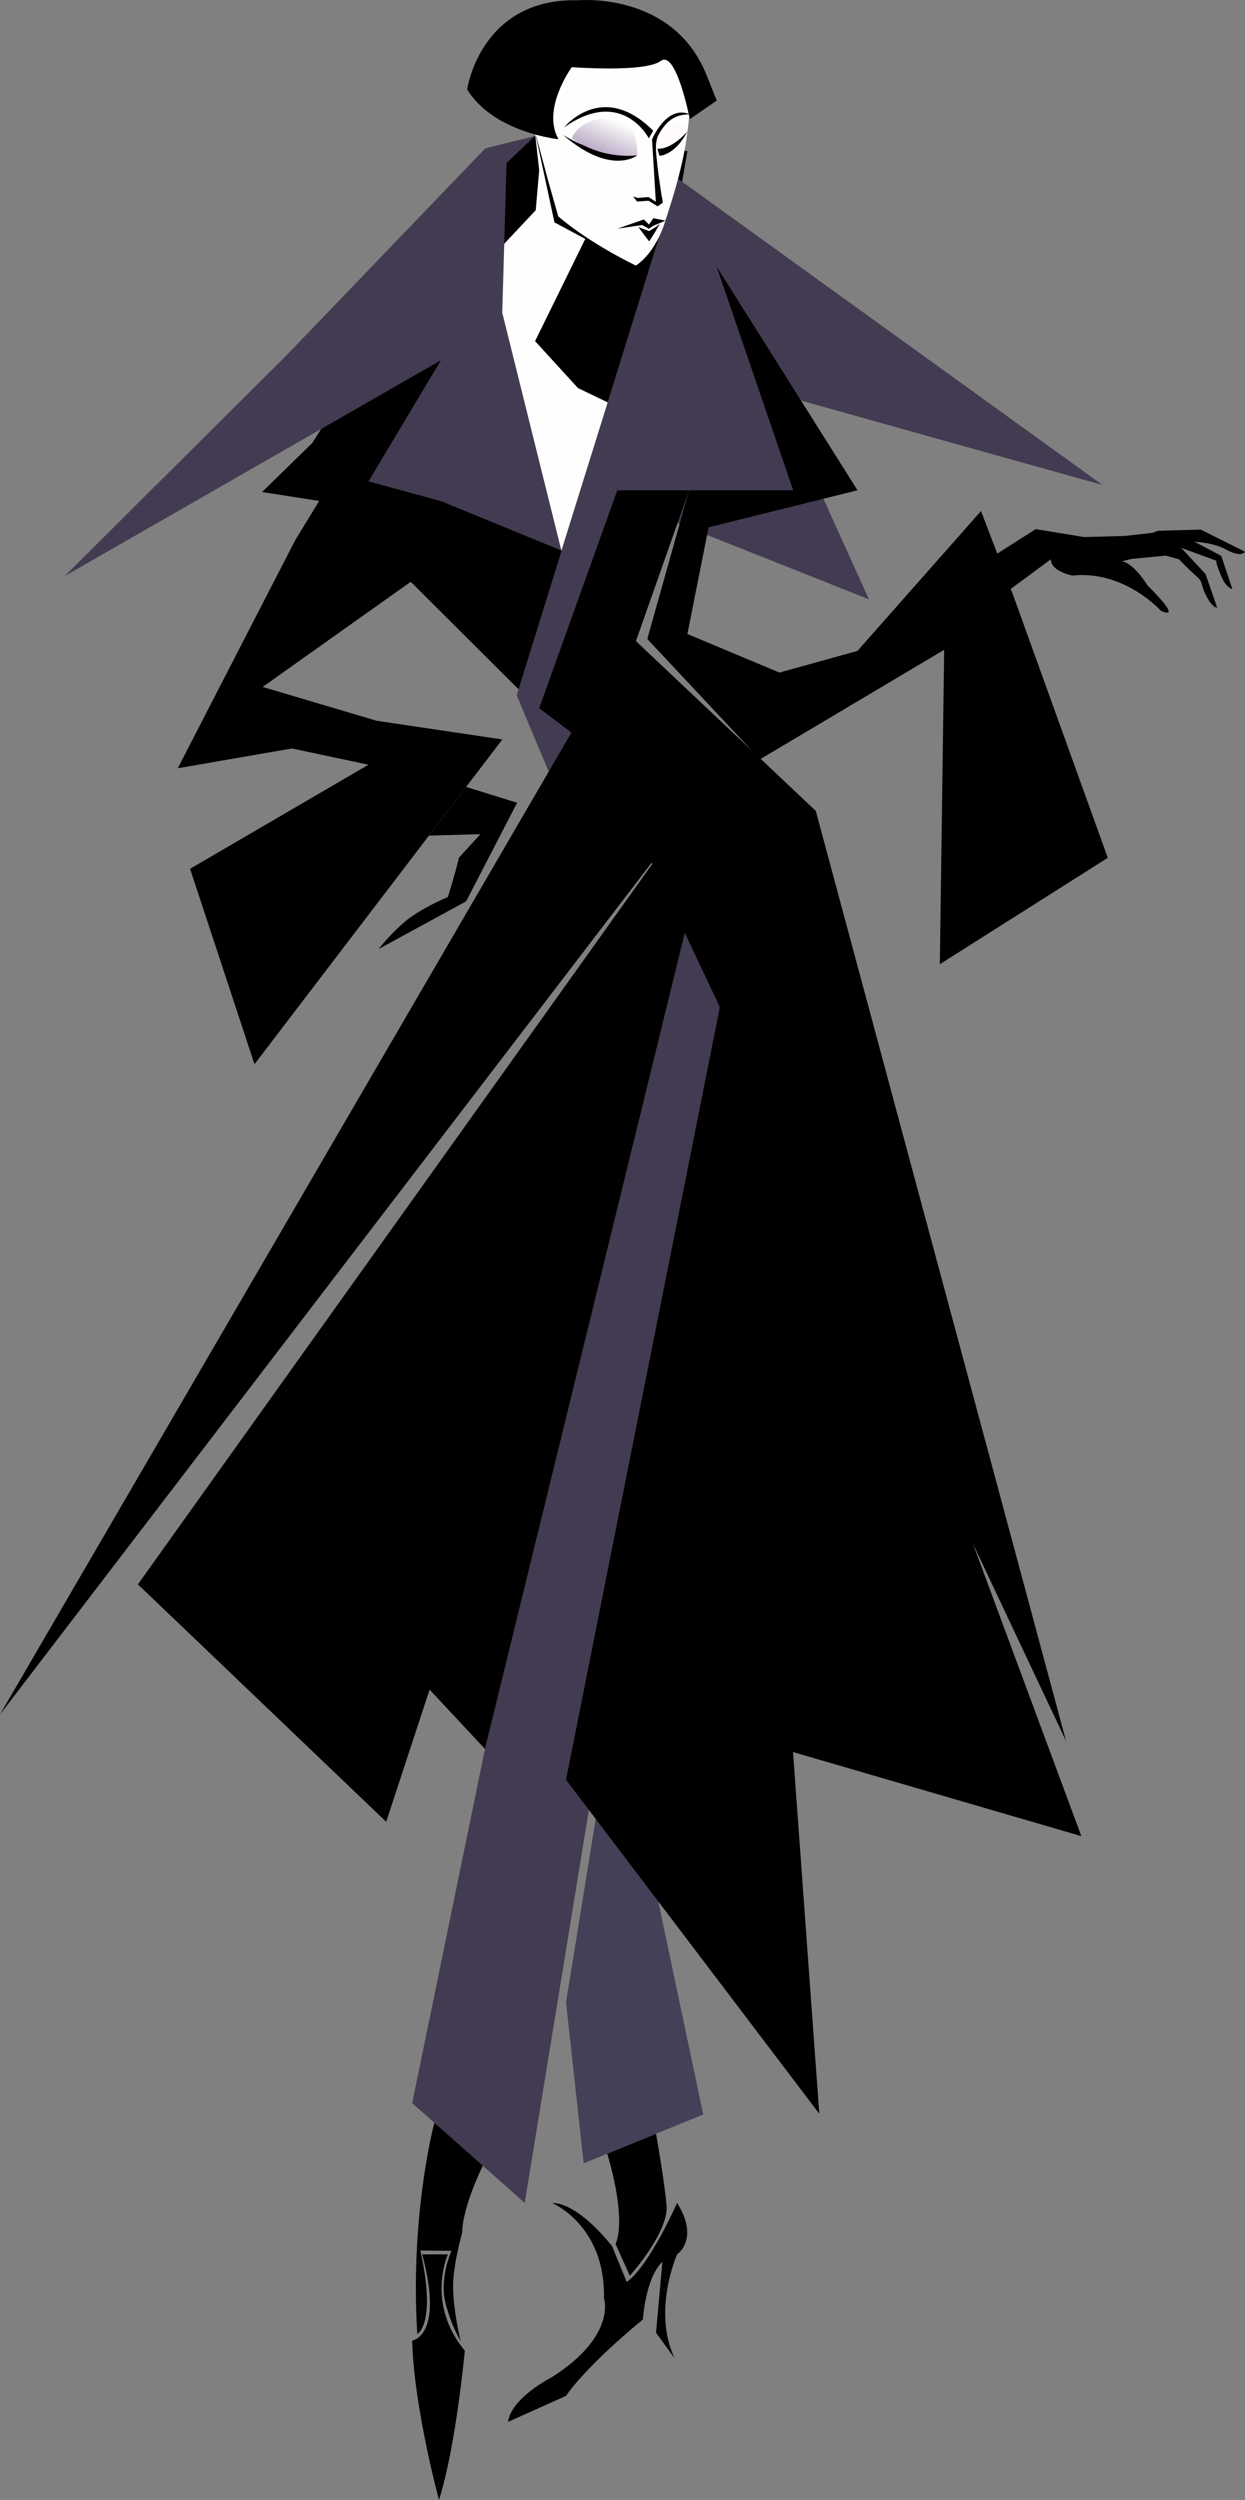 <svg xmlns="http://www.w3.org/2000/svg" xmlns:xlink="http://www.w3.org/1999/xlink" width="394.216" height="791.089" viewBox="0 0 394.216 791.089">
  <rect x="0" y="0" width="394.216" height="791.089" fill="#808080" stroke="none"/>
  <defs>
    <linearGradient id="linear-gradient" x1="0.727" y1="0.099" x2="0.213" y2="0.804" gradientUnits="objectBoundingBox">
      <stop offset="0" stop-color="#fefefe"/>
      <stop offset="1" stop-color="#b8a7c3"/>
    </linearGradient>
  </defs>
  <g id="Group_4492" data-name="Group 4492" transform="translate(0 0.001)">
    <path id="Path_2008" data-name="Path 2008" d="M155.721,18.746l-48.31-4.761L99.019,17.7,77.6,63.314l-2.569-12.39L29.779,122.415l56.2,20.678L79.219,78.43l62.135,24.016Z" transform="translate(61.933 29.086)"/>
    <path id="Path_1976" data-name="Path 1976" d="M48.607,218.114s-7.792,29-5.39,66.841c0,0,6.178-3.089.945-26.418l9.874.086s-4.463,9.652-1.383,18.356a47.947,47.947,0,0,0,4.287,10.293s-2.411-9.871-2.4-17.413c.012-7.133,2.95-17.053,2.9-17.167,0,0-.385-6.751,6.874-21.759Z" transform="translate(88.927 453.631)"/>
    <path id="Path_1977" data-name="Path 1977" d="M62.428,225.547S68.7,245.2,65.092,254.131c0,0,3.6,8.106,4.5,10.037,0,0,12.479-13.822,11.626-22.464-.918-9.295-3.338-22.461-3.338-22.461Z" transform="translate(129.837 455.98)"/>
    <path id="Path_1978" data-name="Path 1978" d="M92.044,82.549l54.762,54.574V79.848l-7.071-7.2-51.5-23.819L63.513,56.211,55.447,69.423l-37.17,72.135,36.141-6.264,24.244,5.146L22.17,173.375l20.4,61.836L121.04,132.448l-39.825-5.926-36.058-10.7Z" transform="translate(38.012 101.553)"/>
    <path id="Path_1979" data-name="Path 1979" d="M103.964,18.31,238.613,115.4,135.175,86.447l29.474,65.128L91.66,122.567,72.03,226.824s-18.928-44.709-18.9-44.94Z" transform="translate(110.491 38.081)" fill="#433b51"/>
    <path id="Path_1980" data-name="Path 1980" d="M94.83,94.8,81.264,79.956,96.746,48.45l.41-.832L87.4,42.386,81.184,13.458l1.38,12.4L81.476,38.527l-8.734,9.292.012,0h-.015L42.39,80.107l47.195,66.1,14.66-46.871Z" transform="translate(88.163 27.989)" fill="#fefefe"/>
    <path id="Path_1981" data-name="Path 1981" d="M26.944,95.28l38.808,6.036L94.792,29.052Z" transform="translate(56.038 60.422)"/>
    <path id="Path_1982" data-name="Path 1982" d="M139.833,17.862,77.051,83.182l-70.4,70.031L125.77,84.919l-22.932,38.316,23.1,6.307,37.974,15.571L145.195,69.859l1.37-47.383,8.941-8.491Z" transform="translate(13.838 29.086)" fill="#433b51"/>
    <path id="Path_1983" data-name="Path 1983" d="M184.815,73.111,0,390.474l213.734-279.2L43.668,349.306l78.612,75.132L233.35,86.671" transform="translate(0 152.055)"/>
    <path id="Path_1984" data-name="Path 1984" d="M108.541,93.219,217.591,387.161,60.01,341.229Z" transform="translate(124.808 193.877)"/>
    <path id="Path_1985" data-name="Path 1985" d="M79.787,50.376h53.32L85.962,62.089,79.245,95.852l29.163,12.208,24.7-6.862,39.11-44.257L182.51,83.878l29.849,82.794-53.179,33.674,1.374-99.49-58.322,34.651L66.55,97.426Z" transform="translate(138.409 104.772)"/>
    <path id="Path_1986" data-name="Path 1986" d="M73.677,27.39,98.192,98.955l20.093-.773Z" transform="translate(153.233 56.966)"/>
    <path id="Path_1987" data-name="Path 1987" d="M128.845,95.666,65.432,354.491,42.377,466.556l35.639,31.583,61.784-378.4" transform="translate(88.135 198.965)" fill="#433b51"/>
    <path id="Path_1988" data-name="Path 1988" d="M58.194,253.294l5.593,50.946L101.64,288.8,79.915,185.871l-10.308-3.006Z" transform="translate(121.031 380.322)" fill="#444057"/>
    <path id="Path_1989" data-name="Path 1989" d="M42.377,258.908s10.126-1.213,3.178-27.275H53.7s-7.114,15.485,5.34,30.475c0,0-2.766,30.25-8.171,47.232,0,0-7.977-29.332-8.491-50.432" transform="translate(88.135 481.748)"/>
    <path id="Path_1990" data-name="Path 1990" d="M105.757,226.348s-8.75,19.88-15.953,25.026l-4.632-11.321s-10.422-13.705-19.039-13.705c0,0,16.982,7.016,16.465,30.173,0,0,4.118,11.836-16.465,24.959,0,0-12.867,6.434-13.9,14.152L70.585,287.4s5.593-8.75,24.364-24.189c0,0,.678-12.864,6.153-18.272l-2.02,22.476L105,275.563c-7.2-15.094.748-32.926.755-32.935s7.2-4.768,0-16.28" transform="translate(108.64 470.757)"/>
    <path id="Path_1991" data-name="Path 1991" d="M66.633,80.856l16.15,5.008-16.15,31.2-27.709,15.1a66.329,66.329,0,0,1,8.322-8.664c4.8-4.118,13.606-7.8,13.606-7.8s2.861-9.184,3.462-12.408l6.859-7.49-16.292.456Z" transform="translate(80.954 168.164)"/>
    <path id="Path_1992" data-name="Path 1992" d="M102.531,62.11l12.19-7.743,15.257,2.507,12.864-.342,15.368-1.722,15.23,8.007,3.539,10.524s-1.916-.357-3.351-3.7c-2.122-4.949-1.731-5.276-1.731-5.276l-13.443-4.915L147.989,62.02l-6.283,2.513s3.194-.453,8.512,7.78c0,0,11.494,11.149,4.118,7.89,0,0-11.494-12.864-27.961-11.149,0,0-6.862-1.2-6.862-5.146l-13.724,10.12" transform="translate(213.243 113.072)"/>
    <path id="Path_1993" data-name="Path 1993" d="M111.862,64.567l11.716-5.325,10.354-4.46,13.625-.366,14.01,7.013s-.979,2.091-6.326-.862-15.648-2.479-15.648-2.479l-2.636,1.26-6.5,2.944-12.119,3.255" transform="translate(232.65 113.174)"/>
    <path id="Path_1994" data-name="Path 1994" d="M111.862,59.619l9.56-2.954,15.7-1.851L149.1,67.676l3.64,10.594s-1.86.262-4.195-5.383c-.678-1.645-.521-2.88-1.913-4.127-3.865-3.459-5.935-5.772-5.935-5.772l-4.259-1.164-10.73,1.019-6.582,1.571" transform="translate(232.65 114.004)"/>
    <path id="Path_1995" data-name="Path 1995" d="M102.9,50.376,86.066,98.113l56.955,53.727L222.27,446.2,82.121,149.256l40.139,14.728-14.882-5.46L55.435,119.342,80.178,50.376Z" transform="translate(115.292 104.772)"/>
    <path id="Path_1996" data-name="Path 1996" d="M151.9,88.137,34.028,317.929,82.8,370.15Z" transform="translate(70.77 183.307)"/>
    <path id="Path_1997" data-name="Path 1997" d="M111.32,96.287l27.074,372.35-80.2-105.7Z" transform="translate(121.03 200.257)"/>
    <path id="Path_1998" data-name="Path 1998" d="M94.365,4.978C90.349,4.978,88,8.631,88,8.631,74.775.559,63.3,12.225,63.3,12.225c-11.078,6.477-8.06,18.87-8.06,18.87L59.52,47.048l3.144,11.069c10.068,8.673,24.583,15.578,24.583,15.578,6.785-4.65,9.335-14.238,9.335-14.238,5.79-17.422,6.714-24.845,7.622-33.684s-3.628-18.051-3.628-18.051c-2.356-2.039-4.444-2.744-6.212-2.744" transform="translate(114.106 10.353)" fill="#fefefe"/>
    <path id="Path_1999" data-name="Path 1999" d="M76.962,44.063s-20.521-2.07-28.935-15.775c0,0,4.179-29.024,35.22-28.2,0,0,29.929-2.821,40.549,23.579l3.262,8.158-8.531,5.885s-4.278-22.125-9.221-18.408-28.14,1.95-28.14,1.95-9.683,13.262-4.2,22.812" transform="translate(99.886 -0.001)"/>
    <path id="Path_2000" data-name="Path 2000" d="M58,17.4s12.067-15.063,28.2,1.053L84.823,20.88S76.409,4.462,58,17.4" transform="translate(120.624 22.899)"/>
    <path id="Path_2001" data-name="Path 2001" d="M82.944,12.074c-.761-.3.773-.126,0,0-1.937.317-5.993-.271-9.686,6.338-1.386,2.482-.893,5.725-.616,8.439.185,1.817.416,3.628.665,5.439q.249,1.811.524,3.622.157,1.035.32,2.063a12.376,12.376,0,0,1,.339,2.137l-1.657,1.136-2.812-1.78-3.668.256L65.087,38.11l1.432.465,3.489-.277,2.288,1.5L71.1,20.069s4.493-10.955,11.845-8" transform="translate(135.367 24.055)"/>
    <path id="Path_2002" data-name="Path 2002" d="M63.486,25.716l8.349-2.9,1.617,1.608,1.4-2,3.794.758-4,1.731-1.229.868-2.088-1.2Z" transform="translate(132.036 46.631)"/>
    <path id="Path_2003" data-name="Path 2003" d="M65.638,24.055s2.436,3.348,3.406,4.506c0,0,1.648-2.421,3.394-5.571l-1.213.97-2.19,1.355Z" transform="translate(136.513 47.812)"/>
    <path id="Path_2004" data-name="Path 2004" d="M68.293,21.342s5.051-.228,8.861-7.884c0,0-4.881,5.95-9.572,5.605" transform="translate(140.556 27.99)"/>
    <path id="Path_2005" data-name="Path 2005" d="M73.3,12.7c-4.558,1.133-5.673,6.548-5.673,6.548l-.046,1.663c5.26-.071,9.572-5.605,9.572-5.605-1.269-2.319-2.495-2.735-3.212-2.735a1.454,1.454,0,0,0-.641.129" transform="translate(140.556 26.143)" fill="#fffbfd"/>
    <path id="Path_2006" data-name="Path 2006" d="M57.9,13.866a44.1,44.1,0,0,0,23.468,6.458S73.156,27,57.9,13.866" transform="translate(120.411 28.838)"/>
    <path id="Path_2007" data-name="Path 2007" d="M70.662,12.118l-.16.009a16.784,16.784,0,0,0-6.07,1.195h-.009a10.013,10.013,0,0,0-5.642,5.226,31.26,31.26,0,0,0,17.7,5.559,21.464,21.464,0,0,0,3.049-.188c.006-.253.006-.5.006-.733a16.3,16.3,0,0,0-.665-4.9,8.273,8.273,0,0,0-4.663-5.46l-.006,0-.006-.006a8.726,8.726,0,0,0-3.206-.7Z" transform="translate(122.25 25.203)" fill="url(#linear-gradient)"/>
  </g>
</svg>
